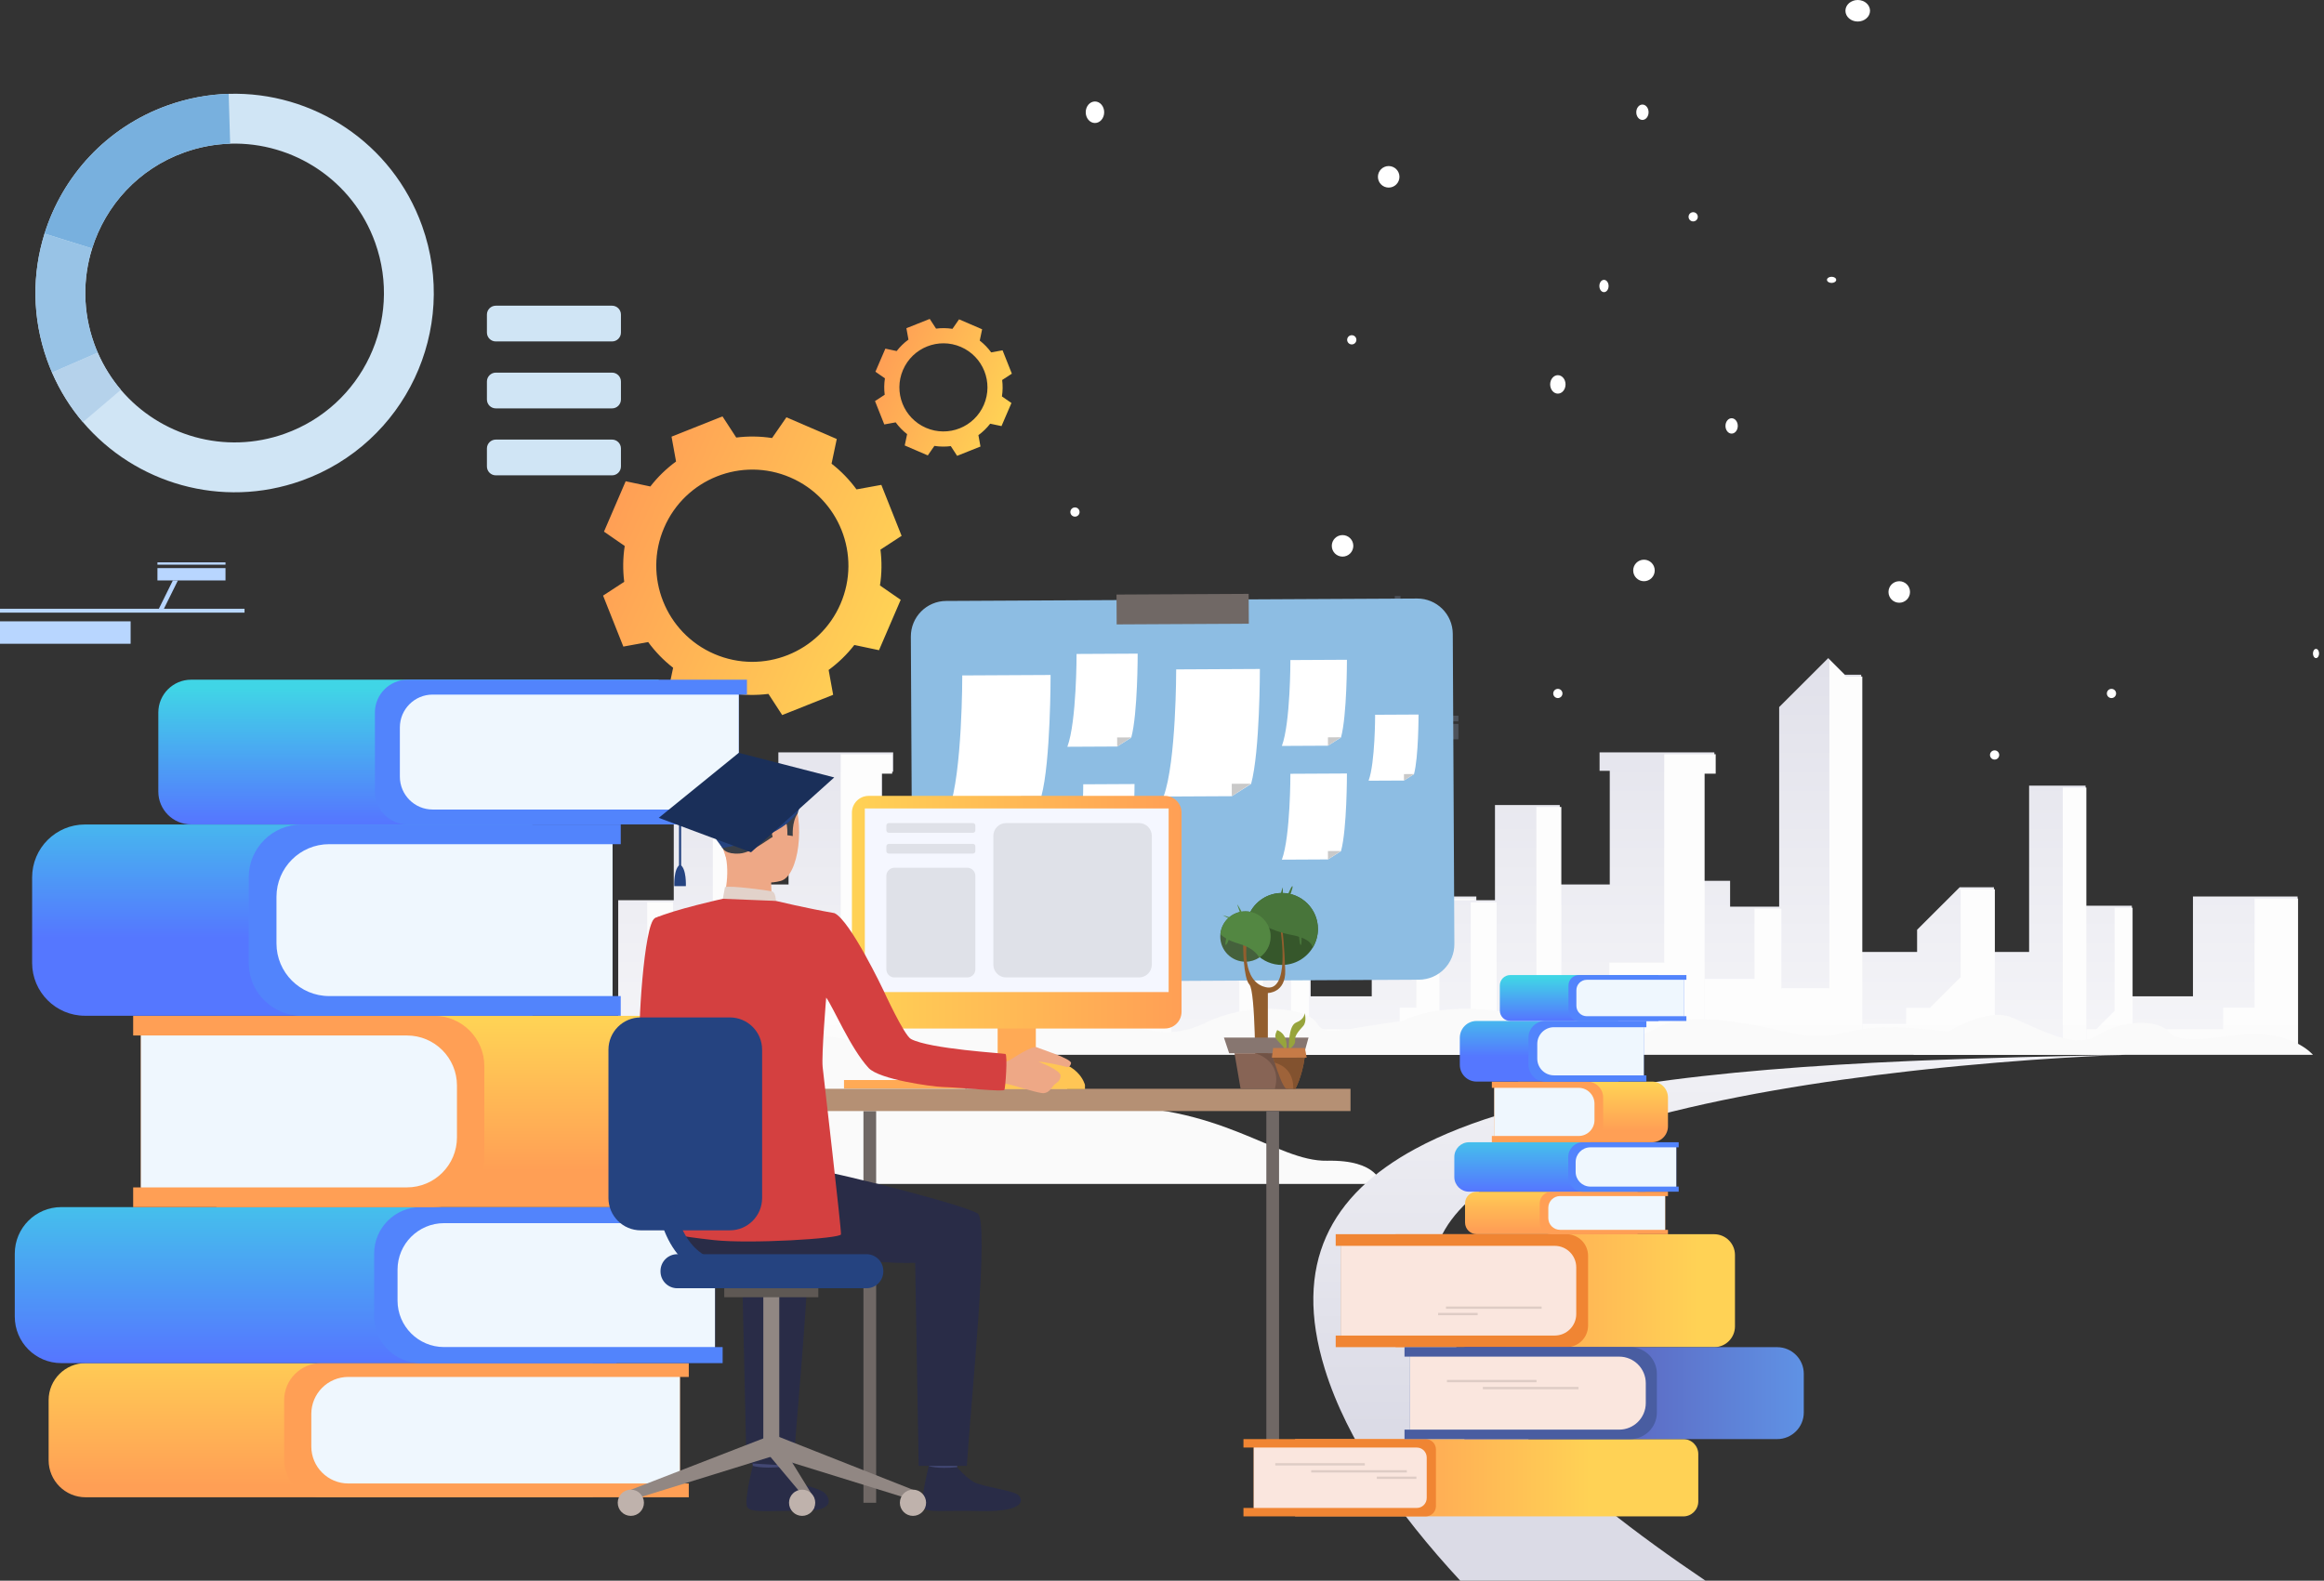 <svg width="466" height="317" viewBox="0 0 466 317" fill="none" xmlns="http://www.w3.org/2000/svg">
<rect x="0" y="0" width="466" height="317" fill="#333333" stroke="none"/>
<path d="M123.963 209.072V180.533H135.1V161.446H148.094V177.383H158.117V154.589H156.075V150.882H179.092V154.774H176.864V176.642H182.247V181.831H192.085V141.802L201.923 131.98L205.264 135.316H208.533V190.911H219.742V186.463L228.281 177.939H235.149V190.911H242.202V157.554H253.525V181.645H262.806V199.806H275.057V179.792H296.031V209.072H123.963Z" fill="url(#paint0_linear)"/>
<path d="M147.942 161.835H142.938V209.501H147.942V161.835Z" fill="url(#paint1_linear)"/>
<path d="M168.578 151.263V193.056H157.581V203.071H147.942V209.501H176.672V155.158H178.896V151.263H168.578Z" fill="url(#paint2_linear)"/>
<path d="M201.695 132.345V198.187H192.056V182.237H186.681V196.332H176.672V209.501H208.295V135.684H205.031L201.695 132.345Z" fill="url(#paint3_linear)"/>
<path d="M228.015 178.342V195.961L221.852 202.128H217.079V205.327H208.295V209.501H234.873V178.342H228.015Z" fill="url(#paint4_linear)"/>
<path d="M253.223 157.94H248.496V209.501H253.223V157.94Z" fill="url(#paint5_linear)"/>
<path d="M295.668 180.197H284.004V202.082H280.655V206.409H253.223V209.501H295.668V180.197Z" fill="url(#paint6_linear)"/>
<path d="M262.49 182.051H258.876V202.731L253.825 207.785H262.49V182.051Z" fill="url(#paint7_linear)"/>
<path d="M134.968 180.938H129.778V209.501H134.968V180.938Z" fill="url(#paint8_linear)"/>
<path d="M288.63 209.072V180.533H299.767V161.446H312.761V177.383H322.784V154.589H320.742V150.882H343.759V154.774H341.531V176.642H346.915V181.831H356.752V141.802L366.59 131.98L369.931 135.316H373.2V190.911H384.409V186.463L392.948 177.939H399.816V190.911H406.869V157.554H418.192V181.645H427.473V199.806H439.724V179.792H460.698V209.072H288.63Z" fill="url(#paint9_linear)"/>
<path d="M313.071 161.835H308.067V209.501H313.071V161.835Z" fill="url(#paint10_linear)"/>
<path d="M333.707 151.263V193.056H322.71V203.071H313.071V209.501H341.801V155.158H344.025V151.263H333.707Z" fill="url(#paint11_linear)"/>
<path d="M366.823 132.345V198.187H357.185V182.237H351.81V196.332H341.801V209.501H373.424V135.684H370.16L366.823 132.345Z" fill="url(#paint12_linear)"/>
<path d="M393.143 178.342V195.961L386.98 202.128H382.208V205.327H373.424V209.501H400.001V178.342H393.143Z" fill="url(#paint13_linear)"/>
<path d="M418.351 157.94H413.625V209.501H418.351V157.94Z" fill="url(#paint14_linear)"/>
<path d="M460.797 180.197H452.086V202.082H445.783V206.409H418.352V209.501H460.797V180.197Z" fill="url(#paint15_linear)"/>
<path d="M427.619 182.051H424.005V202.731L418.954 207.785H427.619V182.051Z" fill="url(#paint16_linear)"/>
<path d="M300.097 180.938H294.907V209.501H300.097V180.938Z" fill="url(#paint17_linear)"/>
<path d="M172.685 207.876C172.685 207.876 187.45 201.216 190.471 203.214C193.491 205.212 207.25 200.802 216.982 202.84C226.714 204.879 232.419 209.614 241.815 205.082C251.211 200.55 262.285 202.288 263.963 205.082C265.641 207.876 267.99 206.617 278.729 205.082C289.468 203.547 288.797 204.213 302.891 207.876C316.986 211.539 326.251 211.539 326.251 211.539H172.685V207.876H172.685Z" fill="#FAFAFA"/>
<path d="M152.472 215.704C152.472 215.704 155.815 203.504 173.195 209.493C190.576 215.482 194.364 222.802 219.544 221.915C244.723 221.027 255.865 233.006 266.115 232.784C276.365 232.562 276.913 237.442 276.913 237.442H148.016L152.472 215.704Z" fill="#FAFAFA"/>
<path d="M426.161 211.539C424.684 211.582 407.066 212.164 384.842 214.603C384.17 214.677 383.494 214.752 382.81 214.831C365.554 216.79 345.795 219.869 328.739 224.663C328.059 224.852 327.383 225.045 326.711 225.242C321.433 226.791 316.442 228.506 311.899 230.414C295.448 237.324 284.861 246.712 287.769 259.467C291.99 277.964 313.77 298.003 341.978 317H292.803C280.153 303.325 270.065 288.847 265.648 274.554C259.128 253.458 266.846 239.593 283.765 230.414C294.694 224.475 309.462 220.491 326.711 217.773C327.383 217.667 328.059 217.564 328.739 217.462C345.016 215.012 363.408 213.643 382.81 212.79C383.486 212.758 384.162 212.731 384.842 212.703C398.275 212.137 412.171 211.81 426.161 211.539Z" fill="url(#paint18_linear)"/>
<path d="M261.244 208.824C261.244 208.824 271.614 212.048 278.638 206.363C285.663 200.678 303.058 201.187 310.753 206.363C318.446 211.539 327.813 208.629 332.496 206.011C337.18 203.393 346.211 204.146 357.585 206.824C368.959 209.503 368.959 205.66 380.332 206.011C391.706 206.363 426.161 211.539 426.161 211.539H256.56L261.244 208.824Z" fill="#FAFAFA"/>
<path d="M383.607 211.539C383.607 211.539 396.58 201.15 403.316 204.024C410.051 206.897 416.175 210.484 420.767 207.53C425.36 204.576 432.707 204.317 434.85 206.933C436.994 209.55 444.662 207.988 448.671 207.53C459.459 206.296 463.782 211.539 463.782 211.539H383.607Z" fill="#FAFAFA"/>
<path d="M347.22 86.959C347.901 86.959 348.453 86.269 348.453 85.417C348.453 84.566 347.901 83.876 347.22 83.876C346.539 83.876 345.986 84.566 345.986 85.417C345.986 86.269 346.539 86.959 347.22 86.959Z" fill="white"/>
<path d="M399.95 152.333C400.461 152.333 400.876 151.918 400.876 151.408C400.876 150.897 400.461 150.482 399.95 150.482C399.44 150.482 399.025 150.897 399.025 151.408C399.025 151.918 399.44 152.333 399.95 152.333Z" fill="white"/>
<path d="M321.626 58.59C322.136 58.59 322.551 58.037 322.551 57.356C322.551 56.675 322.136 56.123 321.626 56.123C321.115 56.123 320.7 56.675 320.7 57.356C320.7 58.037 321.115 58.59 321.626 58.59Z" fill="white"/>
<path d="M329.643 116.562C330.835 116.562 331.801 115.596 331.801 114.404C331.801 113.212 330.835 112.245 329.643 112.245C328.451 112.245 327.484 113.212 327.484 114.404C327.484 115.596 328.451 116.562 329.643 116.562Z" fill="white"/>
<path d="M219.556 24.669C220.578 24.669 221.407 23.703 221.407 22.511C221.407 21.319 220.578 20.352 219.556 20.352C218.535 20.352 217.706 21.319 217.706 22.511C217.706 23.703 218.535 24.669 219.556 24.669Z" fill="white"/>
<path d="M339.511 44.405C340.022 44.405 340.436 43.99 340.436 43.48C340.436 42.969 340.022 42.554 339.511 42.554C339 42.554 338.586 42.969 338.586 43.48C338.586 43.99 339 44.405 339.511 44.405Z" fill="white"/>
<path d="M312.374 78.942C313.226 78.942 313.916 78.113 313.916 77.091C313.916 76.07 313.226 75.241 312.374 75.241C311.523 75.241 310.833 76.07 310.833 77.091C310.833 78.113 311.523 78.942 312.374 78.942Z" fill="white"/>
<path d="M329.335 24.052C330.016 24.052 330.568 23.362 330.568 22.511C330.568 21.659 330.016 20.969 329.335 20.969C328.653 20.969 328.101 21.659 328.101 22.511C328.101 23.362 328.653 24.052 329.335 24.052Z" fill="white"/>
<path d="M312.374 139.998C312.885 139.998 313.299 139.584 313.299 139.073C313.299 138.562 312.885 138.148 312.374 138.148C311.863 138.148 311.449 138.562 311.449 139.073C311.449 139.584 311.863 139.998 312.374 139.998Z" fill="white"/>
<path d="M380.832 120.879C382.024 120.879 382.99 119.913 382.99 118.721C382.99 117.529 382.024 116.562 380.832 116.562C379.639 116.562 378.673 117.529 378.673 118.721C378.673 119.913 379.639 120.879 380.832 120.879Z" fill="white"/>
<path d="M278.454 37.621C279.647 37.621 280.613 36.654 280.613 35.462C280.613 34.27 279.647 33.303 278.454 33.303C277.262 33.303 276.296 34.27 276.296 35.462C276.296 36.654 277.262 37.621 278.454 37.621Z" fill="white"/>
<path d="M372.506 4.317C373.868 4.317 374.973 3.351 374.973 2.159C374.973 0.966 373.868 0 372.506 0C371.143 0 370.039 0.966 370.039 2.159C370.039 3.351 371.143 4.317 372.506 4.317Z" fill="white"/>
<path d="M367.264 56.739C367.775 56.739 368.189 56.463 368.189 56.123C368.189 55.782 367.775 55.506 367.264 55.506C366.753 55.506 366.339 55.782 366.339 56.123C366.339 56.463 366.753 56.739 367.264 56.739Z" fill="white"/>
<path d="M423.386 139.998C423.897 139.998 424.311 139.584 424.311 139.073C424.311 138.562 423.897 138.148 423.386 138.148C422.875 138.148 422.461 138.562 422.461 139.073C422.461 139.584 422.875 139.998 423.386 139.998Z" fill="white"/>
<path d="M215.548 103.611C216.059 103.611 216.473 103.197 216.473 102.686C216.473 102.175 216.059 101.761 215.548 101.761C215.037 101.761 214.623 102.175 214.623 102.686C214.623 103.197 215.037 103.611 215.548 103.611Z" fill="white"/>
<path d="M464.399 131.981C464.74 131.981 465.016 131.566 465.016 131.055C465.016 130.545 464.74 130.13 464.399 130.13C464.058 130.13 463.782 130.545 463.782 131.055C463.782 131.566 464.058 131.981 464.399 131.981Z" fill="white"/>
<path d="M269.203 111.628C270.396 111.628 271.362 110.662 271.362 109.47C271.362 108.278 270.396 107.311 269.203 107.311C268.011 107.311 267.045 108.278 267.045 109.47C267.045 110.662 268.011 111.628 269.203 111.628Z" fill="white"/>
<path d="M271.054 69.074C271.564 69.074 271.979 68.66 271.979 68.149C271.979 67.638 271.564 67.224 271.054 67.224C270.543 67.224 270.128 67.638 270.128 68.149C270.128 68.66 270.543 69.074 271.054 69.074Z" fill="white"/>
<path d="M176.448 117.413C176.822 115.004 176.845 112.586 176.546 110.226L180.786 107.463L178.755 102.352L176.723 97.241L171.745 98.147C170.342 96.227 168.666 94.485 166.741 92.991L167.786 88.041L162.738 85.865L157.69 83.688L154.812 87.848C152.404 87.474 149.988 87.451 147.63 87.749L144.869 83.506L139.761 85.539L134.653 87.572L135.559 92.553C133.639 93.957 131.899 95.634 130.406 97.561L125.459 96.515L123.284 101.566L121.109 106.618L125.266 109.497C124.892 111.906 124.869 114.324 125.167 116.684L120.927 119.447L122.958 124.558L124.99 129.669L129.968 128.763C131.371 130.683 133.047 132.425 134.972 133.919L133.927 138.869L138.975 141.045L144.024 143.222L146.901 139.062C149.309 139.436 151.725 139.459 154.084 139.161L156.844 143.404L161.952 141.371L167.06 139.338L166.154 134.357C168.074 132.953 169.814 131.276 171.308 129.349L176.254 130.395L178.429 125.344L180.605 120.292L176.448 117.413ZM143.235 131.155C133.465 126.943 128.958 115.603 133.168 105.828C137.378 96.052 148.71 91.543 158.479 95.755C168.248 99.967 172.755 111.306 168.546 121.082C164.336 130.858 153.004 135.367 143.235 131.155Z" fill="url(#paint19_linear)"/>
<path d="M32.583 122.658H31.57L34.661 116.407H35.674L32.583 122.658Z" fill="#B8D6FF"/>
<path d="M49.032 122.085H0V122.863H49.032V122.085Z" fill="#B8D6FF"/>
<path d="M26.192 124.606H0V129.106H26.192V124.606Z" fill="#B8D6FF"/>
<path d="M45.218 113.933H31.57V116.407H45.218V113.933Z" fill="#B8D6FF"/>
<path d="M45.218 112.779H31.57V113.244H45.218V112.779Z" fill="#B8D6FF"/>
<g opacity="0.44">
<path opacity="0.44" d="M292.43 143.526H277.134V144.669H292.43V143.526Z" fill="#B8D6FF"/>
<path opacity="0.44" d="M292.43 145.168H277.134V148.263H292.43V145.168Z" fill="#B8D6FF"/>
<path opacity="0.44" d="M279.679 119.533V129.882H254.323V131.7H279.679V133.309H254.323V140.955H279.679H280.25H280.821V119.533H279.679Z" fill="#B8D6FF"/>
</g>
<path d="M200.905 79.502C201.076 78.397 201.087 77.289 200.95 76.207L202.894 74.94L201.963 72.597L201.031 70.254L198.749 70.669C198.106 69.789 197.338 68.99 196.455 68.305L196.934 66.036L194.62 65.038L192.306 64.041L190.986 65.948C189.883 65.776 188.775 65.766 187.694 65.903L186.428 63.958L184.086 64.889L181.745 65.821L182.16 68.105C181.28 68.748 180.482 69.517 179.797 70.4L177.53 69.921L176.532 72.237L175.535 74.552L177.441 75.872C177.27 76.977 177.259 78.085 177.396 79.167L175.452 80.433L176.383 82.777L177.315 85.12L179.597 84.705C180.24 85.585 181.008 86.383 181.891 87.069L181.412 89.338L183.726 90.335L186.041 91.333L187.36 89.426C188.463 89.598 189.571 89.608 190.653 89.471L191.918 91.417L194.26 90.485L196.602 89.553L196.187 87.269C197.067 86.626 197.864 85.857 198.549 84.973L200.817 85.453L201.814 83.137L202.811 80.822L200.905 79.502ZM185.679 85.802C181.2 83.871 179.134 78.672 181.064 74.191C182.993 69.709 188.189 67.642 192.667 69.573C197.146 71.504 199.212 76.702 197.282 81.184C195.353 85.665 190.157 87.733 185.679 85.802Z" fill="url(#paint20_linear)"/>
<path d="M122.725 68.476H99.418C98.433 68.476 97.635 67.677 97.635 66.692V63.09C97.635 62.105 98.433 61.306 99.418 61.306H122.725C123.71 61.306 124.509 62.105 124.509 63.09V66.692C124.509 67.677 123.71 68.476 122.725 68.476Z" fill="#D0E5F5"/>
<path d="M122.725 81.902H99.418C98.433 81.902 97.635 81.103 97.635 80.118V76.516C97.635 75.531 98.433 74.731 99.418 74.731H122.725C123.71 74.731 124.509 75.531 124.509 76.516V80.118C124.509 81.103 123.71 81.902 122.725 81.902Z" fill="#D0E5F5"/>
<path d="M122.725 95.329H99.418C98.433 95.329 97.635 94.53 97.635 93.544V89.942C97.635 88.957 98.433 88.158 99.418 88.158H122.725C123.71 88.158 124.509 88.957 124.509 89.942V93.544C124.509 94.53 123.71 95.329 122.725 95.329Z" fill="#D0E5F5"/>
<path d="M84.641 45.31C78.663 28.585 62.688 18.312 45.852 18.818C41.776 18.941 37.649 19.695 33.6 21.144C21.336 25.534 12.542 35.308 8.929 46.856C6.426 54.859 6.409 63.714 9.45 72.219C9.752 73.065 10.08 73.897 10.433 74.71C12.032 78.394 14.13 81.726 16.622 84.655C27.071 96.947 44.408 102.141 60.492 96.386C81.255 88.955 92.067 66.088 84.641 45.31ZM57.126 86.97C45.068 91.286 32.07 87.391 24.236 78.177C22.369 75.981 20.794 73.482 19.596 70.719C19.332 70.109 19.085 69.486 18.858 68.851C16.579 62.475 16.592 55.836 18.469 49.837C21.178 41.178 27.77 33.849 36.965 30.56C40 29.473 43.094 28.908 46.15 28.815C58.772 28.433 70.751 36.136 75.233 48.677C80.801 64.255 72.694 81.398 57.126 86.97Z" fill="#D0E5F5"/>
<path d="M18.469 49.837L8.929 46.856C12.542 35.308 21.336 25.534 33.6 21.144C37.649 19.695 41.776 18.941 45.852 18.818L46.15 28.815C43.093 28.908 40 29.473 36.964 30.56C27.77 33.849 21.177 41.178 18.469 49.837Z" fill="#78B0DE"/>
<path d="M19.596 70.719L10.433 74.71C10.08 73.897 9.752 73.065 9.45 72.219C6.409 63.713 6.426 54.859 8.929 46.856L18.469 49.837C16.592 55.836 16.579 62.475 18.858 68.851C19.085 69.486 19.332 70.109 19.596 70.719Z" fill="#98C3E6"/>
<path d="M16.622 84.655C14.13 81.726 12.032 78.394 10.433 74.71L19.596 70.719C20.794 73.482 22.369 75.98 24.236 78.177L16.622 84.655Z" fill="#B5D2EB"/>
<path d="M206.349 152.986L197.381 145.163C196.645 144.522 196.569 143.405 197.21 142.669C197.851 141.934 198.967 141.857 199.702 142.498L206.044 148.031L215.087 137.937C215.738 137.21 216.855 137.149 217.582 137.801C218.308 138.453 218.369 139.57 217.717 140.297L206.349 152.986Z" fill="url(#paint21_linear)"/>
<path d="M118.865 300.275H17.17C13.072 300.275 9.75 296.95 9.75 292.849V280.796C9.75 276.696 13.072 273.371 17.17 273.371H118.865V300.275Z" fill="url(#paint22_linear)"/>
<path d="M136.33 276.141V297.507H138.114V300.276H64.402C60.304 300.276 56.981 296.952 56.981 292.851V280.797C56.981 276.696 60.304 273.372 64.402 273.372H138.114V276.141H136.33Z" fill="#FF9F55"/>
<path d="M136.328 297.506H69.843C65.745 297.506 62.422 294.181 62.422 290.08V283.565C62.422 279.465 65.745 276.14 69.843 276.14H136.328V297.506H136.328Z" fill="#EFF7FE"/>
<path d="M123.616 273.37H12.287C7.138 273.37 2.963 269.193 2.963 264.041V251.412C2.963 246.259 7.138 242.082 12.287 242.082H123.616V273.37Z" fill="url(#paint23_linear)"/>
<path d="M143.364 245.304V270.151H144.9V273.372H84.35C79.201 273.372 75.026 269.195 75.026 264.042V251.412C75.026 246.26 79.201 242.083 84.35 242.083H144.9V245.304H143.364Z" fill="#5284FC"/>
<path d="M143.362 270.149H89.036C83.887 270.149 79.712 265.972 79.712 260.82V254.632C79.712 249.479 83.887 245.302 89.036 245.302H143.362V270.149Z" fill="#EFF7FE"/>
<path d="M43.408 242.076H128.023C133.596 242.076 138.114 237.556 138.114 231.979V213.814C138.114 208.238 133.596 203.717 128.023 203.717H43.408V242.076Z" fill="url(#paint24_linear)"/>
<path d="M28.25 207.667V238.13H26.702V242.078H87.029C92.602 242.078 97.119 237.558 97.119 231.982V213.815C97.119 208.239 92.602 203.718 87.029 203.718H26.702V207.667H28.25Z" fill="#FF9F55"/>
<path d="M28.251 238.128H81.599C87.138 238.128 91.629 233.635 91.629 228.092V217.701C91.629 212.158 87.138 207.665 81.599 207.665H28.251V238.128Z" fill="#EFF7FE"/>
<path d="M106.771 203.708H17.049C11.19 203.708 6.441 198.956 6.441 193.094V175.964C6.441 170.102 11.191 165.349 17.049 165.349H106.771V203.708Z" fill="url(#paint25_linear)"/>
<path d="M122.829 169.298V199.761H124.469V203.71H60.478C54.619 203.71 49.87 198.958 49.87 193.096V175.964C49.87 170.102 54.619 165.35 60.478 165.35H124.469V169.298H122.829Z" fill="#5284FC"/>
<path d="M122.828 199.76H66.002C60.168 199.76 55.438 195.028 55.438 189.19V179.867C55.438 174.03 60.168 169.297 66.002 169.297H122.828V199.76Z" fill="#EFF7FE"/>
<path d="M132.076 165.338H38.331C34.695 165.338 31.747 162.388 31.747 158.75V142.898C31.747 139.259 34.695 136.31 38.331 136.31H132.076V165.338Z" fill="url(#paint26_linear)"/>
<path d="M148.135 139.298V162.352H149.775V165.34H81.76C78.124 165.34 75.176 162.39 75.176 158.752V142.899C75.176 139.26 78.124 136.311 81.76 136.311H149.775V139.299H148.135V139.298Z" fill="#5284FC"/>
<path d="M148.134 162.351H86.763C83.127 162.351 80.179 159.401 80.179 155.762V145.886C80.179 142.247 83.127 139.297 86.763 139.297H148.134V162.351Z" fill="#EFF7FE"/>
<path d="M284.546 196.47L190.114 196.957C186.184 196.977 182.982 193.805 182.961 189.873L182.641 127.676C182.621 123.744 185.79 120.539 189.721 120.519L284.152 120.033C288.083 120.012 291.285 123.184 291.305 127.116L291.625 189.313C291.645 193.245 288.476 196.45 284.546 196.47Z" fill="#8DBDE3"/>
<path d="M250.377 119.098L223.879 119.236L223.91 125.224L250.408 125.086L250.377 119.098Z" fill="#706865"/>
<path d="M210.661 135.364C210.661 135.364 210.691 152.738 208.805 159.702L204.722 162.288L190.282 162.362C192.988 155.042 192.951 135.456 192.951 135.456L210.661 135.364Z" fill="white"/>
<path d="M204.722 162.288L204.709 159.663L208.805 159.642L204.722 162.288Z" fill="#C9C9C9"/>
<path d="M228.122 131.086C228.122 131.086 228.143 143.105 226.838 147.923L224.014 149.712L214.024 149.763C215.896 144.7 215.87 131.149 215.87 131.149L228.122 131.086Z" fill="white"/>
<path d="M224.014 149.712L224.005 147.896L226.838 147.881L224.014 149.712Z" fill="#C9C9C9"/>
<path d="M252.626 134.16C252.626 134.16 252.654 150.625 250.867 157.224L246.998 159.675L233.313 159.745C235.878 152.808 235.843 134.247 235.843 134.247L252.626 134.16Z" fill="white"/>
<path d="M246.998 159.675L246.986 157.187L250.867 157.167L246.998 159.675Z" fill="#C9C9C9"/>
<path d="M270.082 155.122C270.082 155.122 270.102 166.243 268.894 170.7L266.281 172.356L257.038 172.403C258.77 167.718 258.746 155.181 258.746 155.181L270.082 155.122Z" fill="white"/>
<path d="M266.281 172.356L266.273 170.676L268.894 170.663L266.281 172.356Z" fill="#C9C9C9"/>
<path d="M270.082 132.314C270.082 132.314 270.102 143.435 268.894 147.892L266.281 149.548L257.038 149.595C258.77 144.91 258.746 132.373 258.746 132.373L270.082 132.314Z" fill="white"/>
<path d="M266.281 149.548L266.273 147.868L268.894 147.854L266.281 149.548Z" fill="#C9C9C9"/>
<path d="M284.439 143.3C284.439 143.3 284.453 151.839 283.527 155.261L281.52 156.532L274.424 156.568C275.754 152.971 275.735 143.345 275.735 143.345L284.439 143.3Z" fill="white"/>
<path d="M281.52 156.532L281.514 155.242L283.527 155.231L281.52 156.532Z" fill="#C9C9C9"/>
<path d="M227.493 157.237C227.493 157.237 227.504 166.1 226.406 169.653L224.035 170.974L215.65 171.017C217.224 167.282 217.209 157.29 217.209 157.29L227.493 157.237Z" fill="white"/>
<path d="M224.035 170.974L224.028 169.635L226.406 169.623L224.035 170.974Z" fill="#C9C9C9"/>
<path d="M216.221 177.835H190.96V179.148H216.221V177.835Z" fill="white"/>
<path d="M220.092 186.951H190.96V188.264H220.092V186.951Z" fill="white"/>
<path d="M208.904 182.393H190.96V183.706H208.904V182.393Z" fill="white"/>
<path d="M198.317 216.597H169.237V218.324H198.317V216.597Z" fill="#FFAA55"/>
<path d="M175.682 222.82H173.134V301.375H175.682V222.82Z" fill="#706865"/>
<path d="M213.979 216.107H193.765V218.574H213.979V216.107Z" fill="#CCBDB7"/>
<path d="M207.7 195.061H200.045V218.324H207.7V195.061Z" fill="#FFAA55"/>
<path d="M270.8 218.354H158.805V222.82H270.8V218.354Z" fill="#B59074"/>
<path d="M137.31 191.319C137.31 191.319 136.085 208.507 139.442 210.564C141.544 211.853 149.928 216.199 149.679 217.014C149.43 217.829 144.946 224.267 144.946 224.267C144.946 224.267 128.843 213.656 128.324 210.312C127.816 207.045 129.116 185.145 131.329 184.136C132.987 183.381 133.862 184.006 135.951 185.558C138.883 187.736 137.31 191.319 137.31 191.319Z" fill="#D44040"/>
<path d="M166.658 196.227L168.078 195.701C168.078 195.701 166.308 191.544 165.535 191.645C164.645 191.762 163.534 192.055 163.534 192.055L166.658 196.227Z" fill="#EAD8CF"/>
<path d="M166.982 196.944C166.801 196.808 163.965 191.365 163.965 191.365L157.907 192.189L161.181 198.636L166.982 196.944Z" fill="#DA9B5B"/>
<path d="M157.122 290.65C157.122 290.65 156.621 294.127 156.559 294.65C156.496 295.172 150.988 294.342 150.988 294.342L150.542 290.202C150.542 290.202 156.434 290.159 157.122 290.65Z" fill="#424773"/>
<path d="M156.618 294.208C156.618 294.208 158.363 296.304 160.051 297.217C161.739 298.13 164.391 298.492 165.389 299.438C166.109 300.12 168.013 303.059 161.003 302.999C153.993 302.94 150.613 303.415 149.862 302.288C149.111 301.161 150.949 293.972 150.949 293.972C150.949 293.972 152.609 294.57 156.618 294.208Z" fill="#292C47"/>
<path d="M192.41 290.683C192.41 290.683 191.909 294.161 191.846 294.683C191.784 295.205 186.276 294.375 186.276 294.375L185.83 290.235C185.83 290.235 191.721 290.192 192.41 290.683Z" fill="#424773"/>
<path d="M191.905 294.241C191.905 294.241 193.65 296.336 195.338 297.249C197.026 298.163 203.237 298.913 204.235 299.859C204.955 300.541 206.154 303.289 196.29 303.032C189.283 302.85 185.901 303.447 185.149 302.321C184.399 301.194 186.236 294.005 186.236 294.005C186.236 294.005 187.801 294.643 191.905 294.241Z" fill="#292C47"/>
<path d="M139.357 230.573C139.357 230.573 159.382 233.964 163.904 234.674C168.427 235.385 192.949 241.491 196.016 243.352C198.457 244.833 194.736 280.401 193.866 293.972H184.208L183.507 253.265C171.917 253.555 163.646 250.551 155.205 251.834C146.765 253.117 139.728 254.94 134.365 247.742C134.365 247.741 134.166 232.146 139.357 230.573Z" fill="#292C47"/>
<path d="M159.094 294.005L149.682 293.423L148.764 253.265C143.775 253.389 142.064 253.073 138.026 252.583L130.426 234.907C137.086 236.239 158.427 241.625 161.272 243.351C163.713 244.833 159.964 280.434 159.094 294.005Z" fill="#292C47"/>
<path d="M148.575 155.468C148.575 155.468 155.916 153.438 158.716 159.14C161.517 164.842 160.247 175.652 156.548 176.668C152.848 177.685 147.528 176.514 145.993 172.966C144.457 169.417 143.232 164.374 143.599 161.108C143.967 157.843 146.626 156.248 148.575 155.468Z" fill="#EEA886"/>
<path d="M154.63 175.531C154.63 175.531 154.549 179.867 155.027 180.791C155.504 181.716 144.805 181.484 144.805 181.484C144.805 181.484 146.492 176.277 145.535 171.84C144.588 167.449 154.63 175.531 154.63 175.531Z" fill="#EEA886"/>
<path d="M144.958 170.198C144.958 170.198 145.53 171.362 148.3 171.174C151.069 170.986 154.722 167.643 155.898 167.344C157.073 167.046 157.143 166.376 157.143 166.376L157.765 167.483L158.97 167.666C158.97 167.666 158.726 164.901 159.935 163.136C160.464 162.362 159.132 152.454 150.101 154.746C150.101 154.746 143.209 156.009 143.117 159.86C143.025 163.71 143.621 168.158 144.958 170.198Z" fill="#3A3F47"/>
<path d="M155.59 180.68C155.59 180.68 155.56 178.914 154.759 178.745C153.959 178.575 146.349 177.528 145.367 177.914L144.946 180.246C144.946 180.246 146.838 181.412 155.59 180.68Z" fill="#E2D2CA"/>
<path d="M157.791 165.586C157.586 164.138 155.941 162.476 154.999 164.73C154.057 166.985 155.635 170.269 156.692 170.093C157.749 169.917 158.07 167.55 157.791 165.586Z" fill="#EEA886"/>
<path d="M187.465 201.55C187.461 201.548 187.457 201.548 187.451 201.549C187.508 201.573 187.515 201.575 187.465 201.55Z" fill="#323657"/>
<path d="M146.434 156.502C146.434 156.502 137.484 156.08 144.872 170.061L146.434 156.502Z" fill="#3A3F47"/>
<path d="M126.493 298.769L127.159 300.643L155.29 291.921L153.942 288.126L126.493 298.769Z" fill="#918783"/>
<path d="M156.255 259.982H153.057V290.586H156.255V259.982Z" fill="#918783"/>
<path d="M164.086 258.356H145.227V260.159H164.086V258.356Z" fill="#5E5854"/>
<path d="M183.067 298.769L182.401 300.643L154.27 291.921L155.506 287.888L183.067 298.769Z" fill="#918783"/>
<path d="M163.246 300.442V302.622L154.27 291.921L155.506 287.888L163.246 300.442Z" fill="#918783"/>
<path d="M183.067 304.006C184.519 304.006 185.696 302.828 185.696 301.375C185.696 299.922 184.519 298.745 183.067 298.745C181.615 298.745 180.438 299.922 180.438 301.375C180.438 302.828 181.615 304.006 183.067 304.006Z" fill="#BFB2AC"/>
<path d="M160.841 304.006C162.293 304.006 163.47 302.828 163.47 301.375C163.47 299.922 162.293 298.745 160.841 298.745C159.389 298.745 158.212 299.922 158.212 301.375C158.212 302.828 159.389 304.006 160.841 304.006Z" fill="#BFB2AC"/>
<path d="M126.493 304.006C127.945 304.006 129.122 302.828 129.122 301.375C129.122 299.922 127.945 298.745 126.493 298.745C125.041 298.745 123.864 299.922 123.864 301.375C123.864 302.828 125.041 304.006 126.493 304.006Z" fill="#BFB2AC"/>
<path d="M173.749 258.356H135.812C133.95 258.356 132.442 256.846 132.442 254.984V254.897C132.442 253.035 133.95 251.525 135.812 251.525H173.749C175.61 251.525 177.119 253.035 177.119 254.897V254.984C177.119 256.846 175.61 258.356 173.749 258.356Z" fill="#254380"/>
<path d="M256.471 222.82H253.922V301.375H256.471V222.82Z" fill="#706865"/>
<path d="M233.558 206.267H174.186C172.329 206.267 170.824 204.761 170.824 202.903V162.975C170.824 161.117 172.329 159.611 174.186 159.611H233.558C235.415 159.611 236.92 161.117 236.92 162.975V202.903C236.92 204.761 235.415 206.267 233.558 206.267Z" fill="url(#paint27_linear)"/>
<path d="M234.332 162.133H173.413V198.956H234.332V162.133Z" fill="#F5F7FF"/>
<path d="M217.555 218.413V217.583C217.555 217.583 216.389 212.419 208.138 212.419C199.887 212.419 200.053 218.413 200.053 218.413H217.555Z" fill="#FFC655"/>
<path d="M199.953 213.186C199.953 213.186 201.746 213.047 202.402 212.65C203.059 212.254 206.988 209.609 207.911 210.033C208.834 210.456 214.976 212.338 214.762 213.237C214.549 214.136 213.981 214.05 213.548 213.89C213.114 213.731 208.655 212.795 208.261 212.952C208.261 212.952 212.642 214.552 212.659 215.718C212.677 216.885 211.743 217.17 211.327 217.611C210.912 218.052 210.413 219.148 209.284 219.232C208.155 219.316 202.647 217.398 201.513 217.311C200.379 217.223 198.28 217.381 198.137 217.196C197.995 217.011 199.953 213.186 199.953 213.186Z" fill="#EEA886"/>
<path d="M167.32 183.128C161.605 182.123 155.589 180.68 155.589 180.68L144.945 180.246C144.945 180.246 135.176 182.398 131.329 184.137C130.964 184.301 130.962 192.857 129.961 195.101L133.15 201.834C133.15 201.834 134.993 215.172 135.375 221.104C135.551 223.827 134.879 247.423 134.879 247.423C134.879 247.423 135.835 247.895 143.1 248.696C150.364 249.497 168.515 248.406 168.629 247.548C168.744 246.689 165.114 215.579 164.953 213.968C164.707 211.495 165.667 200.069 165.667 200.069C167.036 201.909 170.525 210.217 174.162 214.17C176.302 216.495 186.895 217.921 188.892 217.987C193.239 218.132 201.168 218.998 201.4 218.576C201.585 218.322 202.091 211.533 201.594 211.367C201.158 211.222 186.434 210.374 182.662 208.371C181.282 207.638 177.157 198.637 177.157 198.637C177.157 198.637 170.473 184.546 167.32 183.128Z" fill="#D44040"/>
<path d="M146.344 246.741H128.475C124.902 246.741 122.004 243.842 122.004 240.266V210.516C122.004 206.941 124.901 204.042 128.475 204.042H146.344C149.918 204.042 152.815 206.941 152.815 210.516V240.266C152.815 243.842 149.918 246.741 146.344 246.741Z" fill="#254380"/>
<path d="M147.355 256.656C142.813 256.656 139.129 255.129 136.404 252.118C130.245 245.314 131.351 233.353 131.401 232.847C131.495 231.904 132.336 231.215 133.276 231.31C134.218 231.403 134.906 232.242 134.813 233.185C134.8 233.321 133.818 244.163 138.951 249.823C141.027 252.112 143.776 253.225 147.355 253.225C148.301 253.225 149.069 253.993 149.069 254.94C149.069 255.887 148.301 256.656 147.355 256.656Z" fill="#254380"/>
<path d="M195.095 167.011H178.214C177.948 167.011 177.732 166.795 177.732 166.529V165.548C177.732 165.282 177.948 165.066 178.214 165.066H195.095C195.361 165.066 195.576 165.282 195.576 165.548V166.529C195.577 166.795 195.361 167.011 195.095 167.011Z" fill="#DFE1E8"/>
<path d="M195.095 171.184H178.214C177.948 171.184 177.732 170.968 177.732 170.702V169.721C177.732 169.454 177.948 169.239 178.214 169.239H195.095C195.361 169.239 195.576 169.454 195.576 169.721V170.702C195.577 170.968 195.361 171.184 195.095 171.184Z" fill="#DFE1E8"/>
<path d="M193.956 196.023H179.352C178.457 196.023 177.732 195.297 177.732 194.401V175.646C177.732 174.75 178.458 174.024 179.352 174.024H193.956C194.851 174.024 195.576 174.751 195.576 175.646V194.401C195.577 195.297 194.851 196.023 193.956 196.023Z" fill="#DFE1E8"/>
<path d="M228.391 196.023H201.744C200.327 196.023 199.179 194.874 199.179 193.456V167.632C199.179 166.215 200.327 165.065 201.744 165.065H228.391C229.808 165.065 230.957 166.215 230.957 167.632V193.456C230.957 194.874 229.808 196.023 228.391 196.023Z" fill="#DFE1E8"/>
<path d="M257.055 193.517C253.073 193.517 249.844 190.287 249.844 186.302C249.844 185.226 250.079 184.206 250.502 183.289C251.642 180.808 254.147 179.086 257.055 179.086C261.037 179.086 264.266 182.317 264.266 186.302C264.266 187.67 263.886 188.95 263.224 190.04C261.96 192.124 259.67 193.517 257.055 193.517Z" fill="#36572B"/>
<path d="M249.731 192.87C246.945 192.87 244.685 190.609 244.685 187.821C244.685 187.66 244.692 187.501 244.708 187.343C244.948 184.779 247.106 182.771 249.731 182.771C252.518 182.771 254.777 185.032 254.777 187.821C254.777 189.588 253.869 191.144 252.495 192.046C251.701 192.567 250.751 192.87 249.731 192.87Z" fill="#45613C"/>
<path d="M257.172 186.681C257.172 186.681 257.574 190.032 257.708 194.59C257.842 199.147 254.225 199.147 254.225 199.147V215.841H251.714C251.714 215.841 251.774 198.813 250.523 197.443C249.273 196.072 249.273 189.578 249.273 189.578L249.988 189.161C249.988 189.161 248.916 196.847 253.798 197.979C258.68 199.111 256.835 187.016 256.835 187.016L257.172 186.681Z" fill="#925E2E"/>
<path d="M258.841 187.464C254.701 186.69 251.975 184.899 250.501 183.289C251.642 180.808 254.147 179.086 257.055 179.086C261.037 179.086 264.266 182.317 264.266 186.302C264.266 187.67 263.885 188.95 263.223 190.04C263.025 189.059 261.952 188.044 258.841 187.464Z" fill="#48753A"/>
<path d="M248.258 189.206C246.585 188.723 245.452 188.061 244.708 187.343C244.948 184.779 247.106 182.771 249.731 182.771C252.518 182.771 254.778 185.032 254.778 187.821C254.778 189.588 253.869 191.144 252.495 192.046C251.983 191.079 250.825 189.946 248.258 189.206Z" fill="#538742"/>
<path d="M245.417 208.081H262.386L261.511 211.231H246.467L245.417 208.081Z" fill="#877670"/>
<path d="M247.537 211.231H260.13L258.381 218.359H248.762L247.537 211.231Z" fill="#876455"/>
<path d="M249.273 183.406L248.838 183.54C248.838 183.54 248.154 181.678 248.109 181.425C248.064 181.172 249.273 183.406 249.273 183.406Z" fill="#538742"/>
<path d="M245.162 183.54L247.32 184.195C247.32 184.195 247.305 184.389 247.022 184.389C246.74 184.389 245.162 183.54 245.162 183.54Z" fill="#538742"/>
<path d="M245.906 188.067H246.456C246.456 188.067 246.352 188.887 245.906 189.408C245.459 189.929 245.906 188.067 245.906 188.067Z" fill="#538742"/>
<path d="M259.154 177.731C259.377 177.895 258.365 180.367 258.365 180.367H257.859C257.859 180.367 258.93 177.567 259.154 177.731Z" fill="#48753A"/>
<path d="M256.802 179.757C256.713 179.086 257.234 177.954 257.234 177.954V179.652C257.234 179.652 256.891 180.427 256.802 179.757Z" fill="#48753A"/>
<path d="M260.791 189.5C260.479 189.244 260.464 186.995 260.464 186.995L260.955 187.174C260.955 187.174 261.104 189.756 260.791 189.5Z" fill="#48753A"/>
<path d="M251.709 211.231H260.131L258.381 218.359H255.624C257.182 212.623 251.709 211.231 251.709 211.231Z" fill="#715346"/>
<path d="M257.939 218.36C257.248 218.072 256.132 214.807 255.595 213.117C255.404 212.517 255.287 212.115 255.287 212.115H261.605C261.059 216.018 259.733 218.36 259.733 218.36H257.939Z" fill="#9E633A"/>
<path d="M257.432 210.171C257.432 209.944 256.418 208.993 255.911 208.372C255.403 207.751 256.106 206.573 256.106 206.573C258.368 207.51 257.978 210.171 257.978 210.171C257.978 210.171 257.432 210.398 257.432 210.171Z" fill="#97A43C"/>
<path d="M258.719 210.271H258.446C258.446 210.271 258.251 205.675 259.928 205.05C261.606 204.426 261.606 203.177 261.606 203.177C261.606 203.177 262.113 204.894 261.294 205.792C260.474 206.69 259.538 207.744 259.694 208.602C259.85 209.461 258.719 210.271 258.719 210.271Z" fill="#97A43C"/>
<path d="M255.595 213.117C255.404 212.517 255.287 212.115 255.287 212.115H261.605C261.059 216.018 259.733 218.36 259.733 218.36H259.321C259.397 214.705 256.993 213.505 255.595 213.117Z" fill="#82522F"/>
<path d="M255.288 210.171H261.653L262.016 212.115H255.029L255.288 210.171Z" fill="#C67B47"/>
<path d="M160.236 162.246C160.236 162.246 158.405 167.739 144.872 170.061L143.533 168.236C143.533 168.236 155.497 166.927 159.924 160.09L160.236 162.246Z" fill="#254380"/>
<path d="M136.367 173.398C135.041 174.145 135.207 177.711 135.207 177.711H136.367H137.527C137.527 177.711 137.693 174.145 136.367 173.398Z" fill="#254380"/>
<path d="M136.581 163.281H136.153V174.456H136.581V163.281Z" fill="#254380"/>
<path d="M132.089 164.015L150.595 170.923L167.28 155.91L148.136 150.98L132.089 164.015Z" fill="#1A2F59"/>
<path d="M279.835 270.172H343.716C346.022 270.172 347.891 268.302 347.891 265.995V251.697C347.891 249.39 346.022 247.519 343.716 247.519H279.835V270.172Z" fill="url(#paint28_linear)"/>
<path d="M259.683 304.111H337.533C339.19 304.111 340.533 302.767 340.533 301.109V291.61C340.533 289.952 339.19 288.608 337.533 288.608H259.683V304.111Z" fill="url(#paint29_linear)"/>
<path d="M251.389 290.303V302.417H249.334V304.111H285.859C287.002 304.111 287.932 303.182 287.932 302.037V290.683C287.932 289.538 287.002 288.609 285.859 288.609H249.334V290.303H251.389V290.303Z" fill="#F08533"/>
<path d="M251.39 302.416H284.088C285.189 302.416 286.081 301.524 286.081 300.423V292.297C286.081 291.196 285.189 290.303 284.088 290.303H251.39V302.416Z" fill="#FAE6DE"/>
<path d="M268.943 249.852V267.842H267.831V270.173H314.118C316.501 270.173 318.433 268.24 318.433 265.856V251.838C318.433 249.453 316.501 247.52 314.118 247.52H267.831V249.852H268.943Z" fill="#F08533"/>
<path d="M268.944 267.841H311.749C314.132 267.841 316.064 265.908 316.064 263.523V254.169C316.064 251.784 314.132 249.851 311.749 249.851H268.944V267.841Z" fill="#FAE6DE"/>
<path d="M293.632 288.608H356.354C359.3 288.608 361.688 286.218 361.688 283.27V275.51C361.688 272.562 359.3 270.173 356.354 270.173H293.632V288.608Z" fill="url(#paint30_linear)"/>
<path d="M282.74 272.071V286.712H281.627V288.61H326.896C329.842 288.61 332.23 286.22 332.23 283.272V275.511C332.23 272.563 329.842 270.174 326.896 270.174H281.627V272.071H282.74V272.071Z" fill="#495DA1"/>
<path d="M282.741 286.711H324.672C327.618 286.711 330.006 284.321 330.006 281.373V277.408C330.006 274.46 327.618 272.07 324.672 272.07H282.741V286.711Z" fill="#FAE6DE"/>
<path d="M308.098 276.739H290.137V277.202H308.098V276.739Z" fill="#DECCC5"/>
<path d="M316.518 278.146H297.338V278.609H316.518V278.146Z" fill="#DECCC5"/>
<path d="M273.671 293.437H255.71V293.899H273.671V293.437Z" fill="#DECCC5"/>
<path d="M282.091 294.844H262.911V295.307H282.091V294.844Z" fill="#DECCC5"/>
<path d="M284.009 296.128H276.074V296.591H284.009V296.128Z" fill="#DECCC5"/>
<path d="M309.122 262.015H289.942V262.478H309.122V262.015Z" fill="#DECCC5"/>
<path d="M296.298 263.3H288.363V263.763H296.298V263.3Z" fill="#DECCC5"/>
<path d="M328.353 247.52H296.119C294.819 247.52 293.766 246.466 293.766 245.166V241.346C293.766 240.046 294.819 238.992 296.119 238.992H328.353V247.52Z" fill="url(#paint31_linear)"/>
<path d="M333.889 239.87V246.642H334.454V247.52H311.089C309.79 247.52 308.737 246.466 308.737 245.166V241.346C308.737 240.046 309.79 238.992 311.089 238.992H334.454V239.87H333.889Z" fill="#FF9F55"/>
<path d="M333.888 246.641H312.814C311.515 246.641 310.462 245.588 310.462 244.288V242.223C310.462 240.923 311.515 239.869 312.814 239.869H333.888V246.641Z" fill="#EFF7FE"/>
<path d="M329.859 238.991H294.571C292.938 238.991 291.615 237.667 291.615 236.034V232.031C291.615 230.398 292.938 229.074 294.571 229.074H329.859V238.991Z" fill="url(#paint32_linear)"/>
<path d="M336.118 230.095V237.971H336.605V238.992H317.413C315.781 238.992 314.458 237.668 314.458 236.035V232.031C314.458 230.398 315.781 229.074 317.413 229.074H336.605V230.095H336.118V230.095Z" fill="#5284FC"/>
<path d="M336.118 237.971H318.898C317.266 237.971 315.943 236.647 315.943 235.013V233.052C315.943 231.419 317.266 230.095 318.898 230.095H336.118V237.971Z" fill="#EFF7FE"/>
<path d="M304.435 229.072H331.256C333.022 229.072 334.454 227.639 334.454 225.872V220.114C334.454 218.347 333.022 216.914 331.256 216.914H304.435V229.072Z" fill="url(#paint33_linear)"/>
<path d="M299.63 218.165V227.821H299.139V229.073H318.262C320.028 229.073 321.46 227.64 321.46 225.872V220.114C321.46 218.346 320.028 216.914 318.262 216.914H299.139V218.165H299.63V218.165Z" fill="#FF9F55"/>
<path d="M299.631 227.821H316.541C318.297 227.821 319.72 226.396 319.72 224.639V221.346C319.72 219.589 318.297 218.165 316.541 218.165H299.631V227.821Z" fill="#EFF7FE"/>
<path d="M324.519 216.91H296.08C294.223 216.91 292.718 215.404 292.718 213.546V208.116C292.718 206.258 294.223 204.752 296.08 204.752H324.519V216.91Z" fill="url(#paint34_linear)"/>
<path d="M329.609 206.004V215.66H330.129V216.912H309.845C307.988 216.912 306.483 215.405 306.483 213.547V208.117C306.483 206.259 307.988 204.752 309.845 204.752H330.129V206.004H329.609V206.004Z" fill="#5284FC"/>
<path d="M329.609 215.659H311.597C309.747 215.659 308.248 214.159 308.248 212.308V209.354C308.248 207.503 309.747 206.003 311.597 206.003H329.609V215.659Z" fill="#EFF7FE"/>
<path d="M332.54 204.748H302.826C301.673 204.748 300.739 203.813 300.739 202.66V197.636C300.739 196.482 301.673 195.547 302.826 195.547H332.54V204.748Z" fill="url(#paint35_linear)"/>
<path d="M337.63 196.494V203.802H338.15V204.749H316.591C315.439 204.749 314.504 203.814 314.504 202.661V197.636C314.504 196.482 315.439 195.547 316.591 195.547H338.15V196.494H337.63Z" fill="#5284FC"/>
<path d="M337.63 203.801H318.177C317.025 203.801 316.09 202.866 316.09 201.713V198.582C316.09 197.429 317.025 196.494 318.177 196.494H337.63V203.801Z" fill="#EFF7FE"/>
<defs>
<linearGradient id="paint0_linear" x1="209.997" y1="110.954" x2="209.997" y2="248.224" gradientUnits="userSpaceOnUse">
<stop stop-color="#DBDBE6"/>
<stop offset="1" stop-color="white"/>
</linearGradient>
<linearGradient id="paint1_linear" x1="145.44" y1="241.401" x2="145.44" y2="99.879" gradientUnits="userSpaceOnUse">
<stop stop-color="#FCFCFC"/>
<stop offset="1" stop-color="#FDFDFD"/>
</linearGradient>
<linearGradient id="paint2_linear" x1="163.419" y1="287.65" x2="163.419" y2="123.605" gradientUnits="userSpaceOnUse">
<stop stop-color="#FCFCFC"/>
<stop offset="1" stop-color="#FDFDFD"/>
</linearGradient>
<linearGradient id="paint3_linear" x1="192.483" y1="287.65" x2="192.483" y2="123.605" gradientUnits="userSpaceOnUse">
<stop stop-color="#FCFCFC"/>
<stop offset="1" stop-color="#FDFDFD"/>
</linearGradient>
<linearGradient id="paint4_linear" x1="221.584" y1="287.65" x2="221.584" y2="123.605" gradientUnits="userSpaceOnUse">
<stop stop-color="#FCFCFC"/>
<stop offset="1" stop-color="#FDFDFD"/>
</linearGradient>
<linearGradient id="paint5_linear" x1="250.859" y1="287.65" x2="250.859" y2="123.605" gradientUnits="userSpaceOnUse">
<stop stop-color="#FCFCFC"/>
<stop offset="1" stop-color="#FDFDFD"/>
</linearGradient>
<linearGradient id="paint6_linear" x1="274.446" y1="287.65" x2="274.446" y2="123.606" gradientUnits="userSpaceOnUse">
<stop stop-color="#FCFCFC"/>
<stop offset="1" stop-color="#FDFDFD"/>
</linearGradient>
<linearGradient id="paint7_linear" x1="258.158" y1="287.651" x2="258.158" y2="123.605" gradientUnits="userSpaceOnUse">
<stop stop-color="#FCFCFC"/>
<stop offset="1" stop-color="#FDFDFD"/>
</linearGradient>
<linearGradient id="paint8_linear" x1="132.373" y1="241.401" x2="132.373" y2="99.879" gradientUnits="userSpaceOnUse">
<stop stop-color="#FCFCFC"/>
<stop offset="1" stop-color="#FDFDFD"/>
</linearGradient>
<linearGradient id="paint9_linear" x1="374.664" y1="110.954" x2="374.664" y2="248.224" gradientUnits="userSpaceOnUse">
<stop stop-color="#DBDBE6"/>
<stop offset="1" stop-color="white"/>
</linearGradient>
<linearGradient id="paint10_linear" x1="310.569" y1="287.65" x2="310.569" y2="123.606" gradientUnits="userSpaceOnUse">
<stop stop-color="#FCFCFC"/>
<stop offset="1" stop-color="#FDFDFD"/>
</linearGradient>
<linearGradient id="paint11_linear" x1="328.548" y1="287.65" x2="328.548" y2="123.605" gradientUnits="userSpaceOnUse">
<stop stop-color="#FCFCFC"/>
<stop offset="1" stop-color="#FDFDFD"/>
</linearGradient>
<linearGradient id="paint12_linear" x1="357.612" y1="287.65" x2="357.612" y2="123.605" gradientUnits="userSpaceOnUse">
<stop stop-color="#FCFCFC"/>
<stop offset="1" stop-color="#FDFDFD"/>
</linearGradient>
<linearGradient id="paint13_linear" x1="386.713" y1="287.65" x2="386.713" y2="123.605" gradientUnits="userSpaceOnUse">
<stop stop-color="#FCFCFC"/>
<stop offset="1" stop-color="#FDFDFD"/>
</linearGradient>
<linearGradient id="paint14_linear" x1="415.988" y1="287.65" x2="415.988" y2="123.605" gradientUnits="userSpaceOnUse">
<stop stop-color="#FCFCFC"/>
<stop offset="1" stop-color="#FDFDFD"/>
</linearGradient>
<linearGradient id="paint15_linear" x1="439.574" y1="287.65" x2="439.574" y2="123.606" gradientUnits="userSpaceOnUse">
<stop stop-color="#FCFCFC"/>
<stop offset="1" stop-color="#FDFDFD"/>
</linearGradient>
<linearGradient id="paint16_linear" x1="423.286" y1="287.65" x2="423.286" y2="123.605" gradientUnits="userSpaceOnUse">
<stop stop-color="#FCFCFC"/>
<stop offset="1" stop-color="#FDFDFD"/>
</linearGradient>
<linearGradient id="paint17_linear" x1="297.502" y1="287.65" x2="297.502" y2="123.605" gradientUnits="userSpaceOnUse">
<stop stop-color="#FCFCFC"/>
<stop offset="1" stop-color="#FDFDFD"/>
</linearGradient>
<linearGradient id="paint18_linear" x1="344.753" y1="286.29" x2="344.753" y2="162.096" gradientUnits="userSpaceOnUse">
<stop stop-color="#DBDBE6"/>
<stop offset="1" stop-color="white"/>
</linearGradient>
<linearGradient id="paint19_linear" x1="123.283" y1="101.567" x2="178.441" y2="125.317" gradientUnits="userSpaceOnUse">
<stop stop-color="#FF9F55"/>
<stop offset="1" stop-color="#FFD255"/>
</linearGradient>
<linearGradient id="paint20_linear" x1="176.532" y1="72.237" x2="201.819" y2="83.125" gradientUnits="userSpaceOnUse">
<stop stop-color="#FF9F55"/>
<stop offset="1" stop-color="#FFD255"/>
</linearGradient>
<linearGradient id="paint21_linear" x1="206.767" y1="139.301" x2="210.747" y2="151.558" gradientUnits="userSpaceOnUse">
<stop stop-color="#FF9F55"/>
<stop offset="1" stop-color="#FFD255"/>
</linearGradient>
<linearGradient id="paint22_linear" x1="64.307" y1="297.888" x2="64.307" y2="269.034" gradientUnits="userSpaceOnUse">
<stop stop-color="#FF9F55"/>
<stop offset="1" stop-color="#FFD255"/>
</linearGradient>
<linearGradient id="paint23_linear" x1="63.289" y1="232.83" x2="63.289" y2="272.773" gradientUnits="userSpaceOnUse">
<stop stop-color="#40D5E6"/>
<stop offset="1" stop-color="#5577FF"/>
</linearGradient>
<linearGradient id="paint24_linear" x1="90.761" y1="234.746" x2="90.761" y2="204.884" gradientUnits="userSpaceOnUse">
<stop stop-color="#FF9F55"/>
<stop offset="1" stop-color="#FFD255"/>
</linearGradient>
<linearGradient id="paint25_linear" x1="56.606" y1="154.457" x2="56.606" y2="188.005" gradientUnits="userSpaceOnUse">
<stop stop-color="#40D5E6"/>
<stop offset="1" stop-color="#5577FF"/>
</linearGradient>
<linearGradient id="paint26_linear" x1="81.912" y1="137.915" x2="81.912" y2="164.748" gradientUnits="userSpaceOnUse">
<stop stop-color="#40D5E6"/>
<stop offset="1" stop-color="#5577FF"/>
</linearGradient>
<linearGradient id="paint27_linear" x1="236.92" y1="182.939" x2="170.824" y2="182.939" gradientUnits="userSpaceOnUse">
<stop stop-color="#FF9F55"/>
<stop offset="1" stop-color="#FFD255"/>
</linearGradient>
<linearGradient id="paint28_linear" x1="295.423" y1="258.845" x2="340.442" y2="258.845" gradientUnits="userSpaceOnUse">
<stop stop-color="#FF9F55"/>
<stop offset="1" stop-color="#FFD255"/>
</linearGradient>
<linearGradient id="paint29_linear" x1="274.276" y1="296.359" x2="318.858" y2="296.359" gradientUnits="userSpaceOnUse">
<stop stop-color="#FF9F55"/>
<stop offset="1" stop-color="#FFD255"/>
</linearGradient>
<linearGradient id="paint30_linear" x1="373.207" y1="279.39" x2="288.173" y2="279.39" gradientUnits="userSpaceOnUse">
<stop stop-color="#609FF0"/>
<stop offset="1" stop-color="#5A3F9E"/>
</linearGradient>
<linearGradient id="paint31_linear" x1="311.06" y1="246.763" x2="311.06" y2="237.617" gradientUnits="userSpaceOnUse">
<stop stop-color="#FF9F55"/>
<stop offset="1" stop-color="#FFD255"/>
</linearGradient>
<linearGradient id="paint32_linear" x1="310.737" y1="226.141" x2="310.737" y2="238.802" gradientUnits="userSpaceOnUse">
<stop stop-color="#40D5E6"/>
<stop offset="1" stop-color="#5577FF"/>
</linearGradient>
<linearGradient id="paint33_linear" x1="319.445" y1="226.749" x2="319.445" y2="217.283" gradientUnits="userSpaceOnUse">
<stop stop-color="#FF9F55"/>
<stop offset="1" stop-color="#FFD255"/>
</linearGradient>
<linearGradient id="paint34_linear" x1="308.618" y1="201.299" x2="308.618" y2="211.933" gradientUnits="userSpaceOnUse">
<stop stop-color="#40D5E6"/>
<stop offset="1" stop-color="#5577FF"/>
</linearGradient>
<linearGradient id="paint35_linear" x1="316.64" y1="196.056" x2="316.64" y2="204.561" gradientUnits="userSpaceOnUse">
<stop stop-color="#40D5E6"/>
<stop offset="1" stop-color="#5577FF"/>
</linearGradient>
</defs>
</svg>
